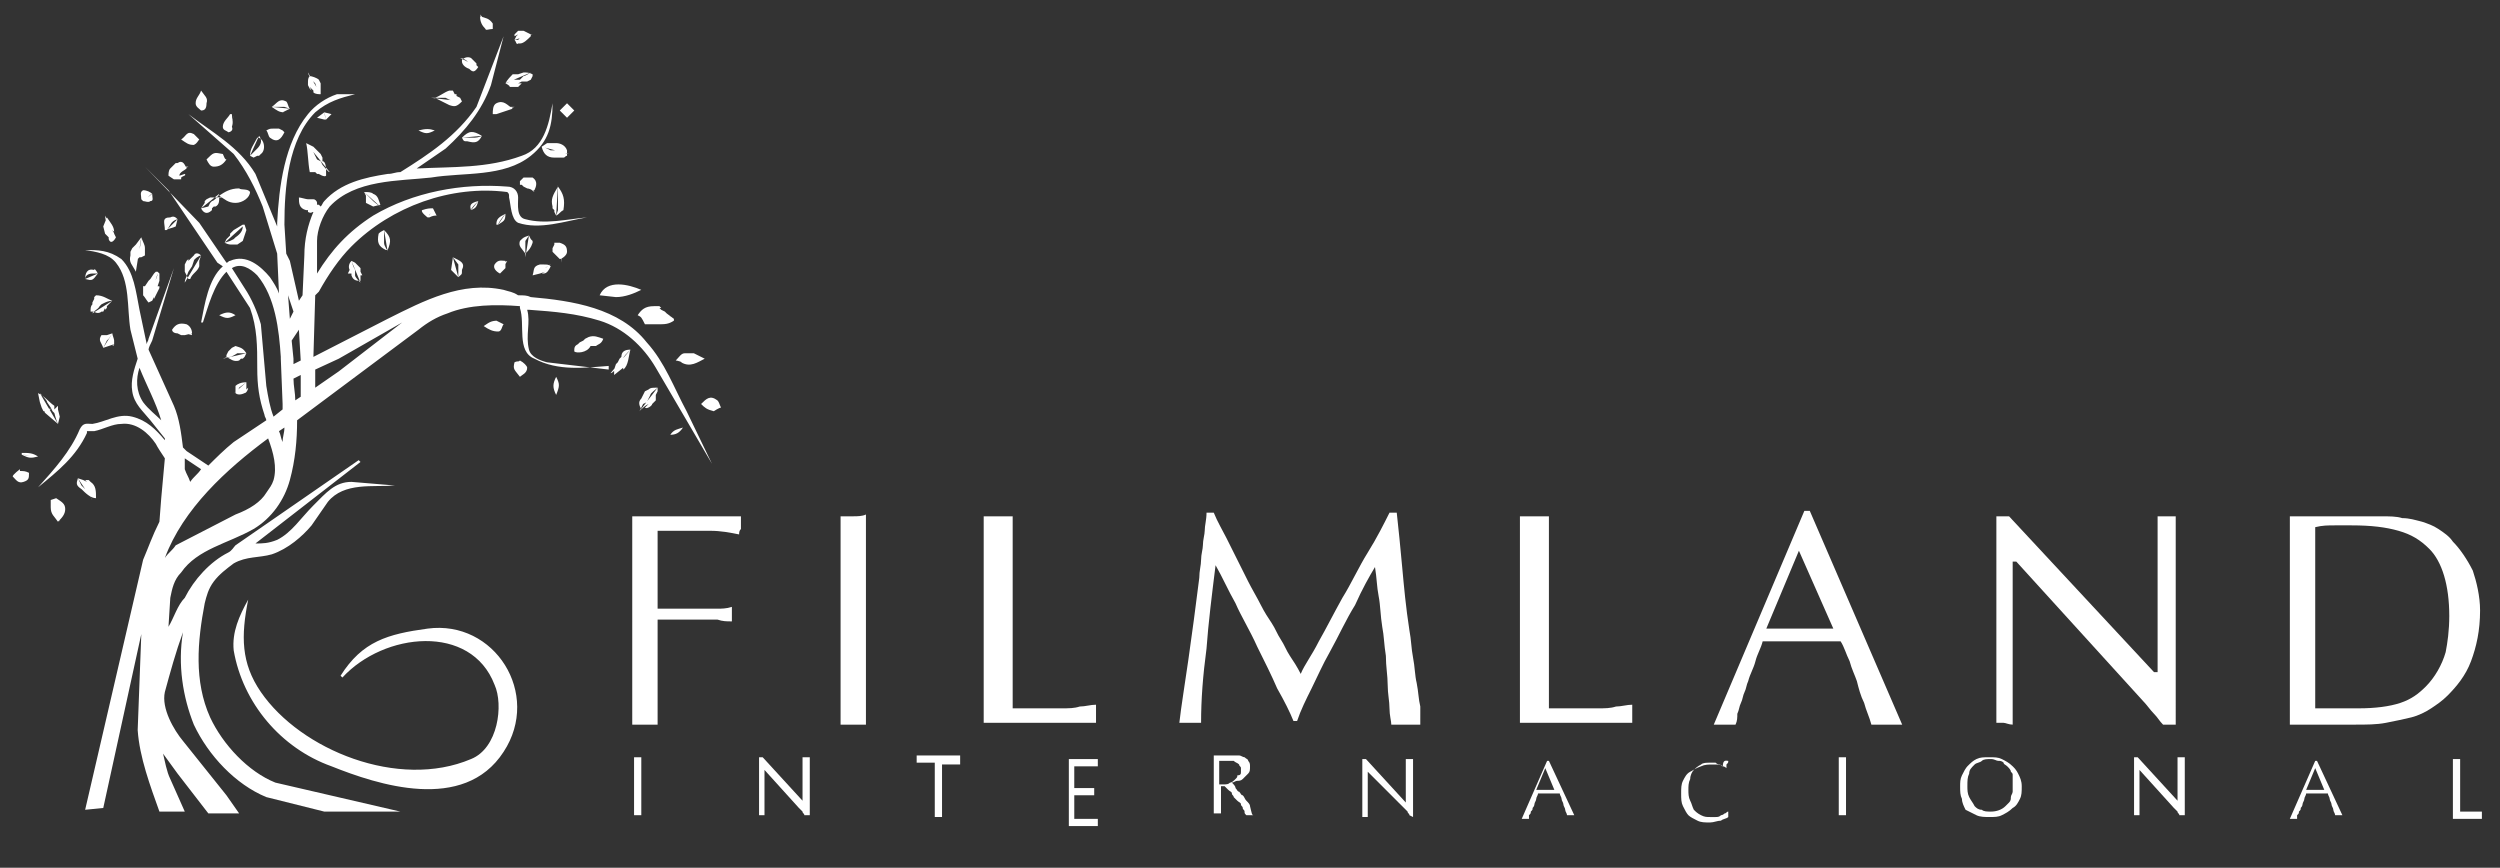 <?xml version="1.0" encoding="utf-8"?>
<!-- Generator: Adobe Illustrator 21.0.2, SVG Export Plug-In . SVG Version: 6.00 Build 0)  -->
<svg version="1.1" id="Camada_1" xmlns="http://www.w3.org/2000/svg" xmlns:xlink="http://www.w3.org/1999/xlink" x="0px" y="0px"
	 viewBox="0 0 138 47.9" style="enable-background:new 0 0 138 47.9;" xml:space="preserve">
<rect x="0" y="0" width="138" height="47.9" fill="#333333" stroke="none"/>
<style type="text/css">
	.st0{fill:#FFFFFF;}
</style>
<g>
	<path class="st0" d="M4.7,13.9L4.7,13.9L4.7,13.9L4.7,13.9z M4.3,26.4l0.2,0.4l0.1,0.1l0.2,0.2c0.1,0.1,0.2,0.4,0.3,0.5L4.3,26.4
		L4.3,26.4z M3.1,27.5l0.2,0.4v0.2v0.1v0.6L3.1,27.5L3.1,27.5z M2.1,25.2c-0.3,0-0.6-0.1-0.9-0.1L2.1,25.2L2.1,25.2z M3.2,23.4
		C3.1,23.2,3,22.8,3,22.8l-0.1-0.1l-0.1-0.2l-0.2-0.3c0-0.1-0.3-0.4-0.4-0.5L3.2,23.4L3.2,23.4z M1.6,26.1l-0.3,0.1
		c-0.1,0.1-0.4,0.1-0.6,0.1L1.6,26.1L1.6,26.1z M5.4,15.1H5.1c-0.2,0-0.4,0.1-0.4,0.3L5.4,15.1L5.4,15.1z M6.2,16.6
		c-0.2,0-0.4,0.1-0.4,0.1l-0.2,0.1l-0.1,0.1c-0.1,0.2-0.4,0.3-0.4,0.4L6.2,16.6L6.2,16.6z M6.2,18.4L6,18.7l-0.1,0.1l0,0l-0.2,0.4
		L6.2,18.4L6.2,18.4z M6.4,13.1H6.1v-0.2L6,12.8c0,0-0.2-0.7-0.2-0.9L6.4,13.1L6.4,13.1z M7.5,15v-0.5v-0.3L7.6,14
		c0.1-0.1,0.2-0.7,0.2-0.9L7.5,15L7.5,15z M8.2,16.7v-0.4l0.2-0.4l0.1-0.3c0.1-0.1,0.2-0.4,0.2-0.5L8.2,16.7L8.2,16.7z M9.5,18.2
		h0.3h0.4c0.2,0,0.4,0.2,0.4,0.3L9.5,18.2L9.5,18.2z M8.4,10.7c-0.1,0-0.4,0.4-0.5,0.4L8.4,10.7L8.4,10.7z M9.8,12.1
		c-0.4,0.1-0.4,0.4-0.6,0.6L9.8,12.1L9.8,12.1z M11.1,14.1c-0.1,0-0.4,0.2-0.4,0.3l-0.1,0.3L10.4,15c-0.1,0.3-0.2,0.4-0.2,0.6
		L11.1,14.1L11.1,14.1z M9.3,9.7l0.3-0.2l0.2-0.1L10,9.2h0.4L9.3,9.7L9.3,9.7z M11.1,11.5l0.4-0.1l0.1-0.2l0.1-0.1
		c0.1,0,0.4-0.3,0.4-0.4L11.1,11.5L11.1,11.5z M12.4,13.4l0.3-0.1l0.2-0.1l0.1-0.1c0.3-0.2,0.4-0.4,0.4-0.6L12.4,13.4L12.4,13.4z
		 M11.1,6.1V5.9V5.2V6.1L11.1,6.1z M11,7.7h-0.3H10H11L11,7.7z M12.5,8.8h-0.3h-0.4h-0.4H12.5L12.5,8.8z M13.8,10.6
		c-0.1,0-0.3,0.2-0.4,0.2l-0.3,0.1H13h-0.3h-0.2H12L13.8,10.6L13.8,10.6z M12.6,7.3V7.1c0-0.1,0.3-0.6,0.3-0.7L12.6,7.3L12.6,7.3z
		 M13.8,8.6l0.3-0.3l0.1-0.1c0.4-0.4,0.1-0.7,0.1-0.7L13.8,8.6L13.8,8.6z M16,6l-0.3-0.1H15L16,6L16,6z M17.7,5.2l-0.2-0.3l-0.1-0.3
		l-0.2-0.2c0,0-0.2-0.3-0.2-0.4L17.7,5.2L17.7,5.2z M17.9,6.2c0,0.1,0.1,0.4,0.1,0.4L17.9,6.2L17.9,6.2z M16.9,7.9
		c0.2,0.2,0.4,0.4,0.4,0.5l0.2,0.4l0.2,0.1l0.1,0.2c0.1,0.1,0.3,0.4,0.4,0.4L16.9,7.9L16.9,7.9z M16.5,10.7c0.1,0.1,0.4,0.4,0.4,0.4
		h0.2l0.1,0.2c0.1,0.1,0.4,0.1,0.3,0.4L16.5,10.7L16.5,10.7z M15.7,7.3l-0.4,0.1C15,7.5,15,7.2,14.7,7.2L15.7,7.3L15.7,7.3z M24,7.2
		h-0.9H24L24,7.2z M25.5,5.6h-0.4l-0.3-0.1l-0.2-0.1h-0.8L25.5,5.6L25.5,5.6z M26.4,3.7h-0.3L26,3.6c-0.3-0.4-0.6-0.4-0.6-0.4
		L26.4,3.7L26.4,3.7z M27.2,1.6l-0.3-0.3c-0.1-0.1-0.4-0.4-0.4-0.5L27.2,1.6L27.2,1.6z M28.4,2.2h0.2l0.1-0.1c0.1,0,0.5-0.2,0.7-0.2
		L28.4,2.2L28.4,2.2z M27.9,4.6c0.1,0,0.4-0.2,0.4-0.2h0.3h0.1l0.2-0.2C29,4.2,29.3,4,29.3,4L27.9,4.6L27.9,4.6z M27.2,6.3L27.5,6
		l0.1-0.1h0.8L27.2,6.3L27.2,6.3z M25.5,7.6h0.3h0.4c0.2,0,0.4-0.1,0.4-0.1L25.5,7.6L25.5,7.6z M20.1,10.6l0.3,0.3l0.1,0.1l0.1,0.1
		c0.1,0.1,0.4,0.3,0.5,0.4L20.1,10.6L20.1,10.6z M29.9,8.1c0.1,0,0.3,0.1,0.3,0.1l0.2,0.1h0.3H31c0.2,0,0.1,0.2,0.4,0.2L29.9,8.1
		L29.9,8.1z M30.9,6.1h0.6H30.9L30.9,6.1z M28.7,10l0.3,0.1l0.2,0.1c0.1,0,0.3,0.4,0.3,0.4L28.7,10L28.7,10z M30.7,11.9l0.1-0.3
		v-0.3v-0.4v-0.7L30.7,11.9L30.7,11.9z M26.4,11.1c-0.2,0.2-0.4,0.4-0.4,0.5L26.4,11.1L26.4,11.1z M27.9,11.8
		c-0.1,0.1-0.4,0.5-0.4,0.6L27.9,11.8L27.9,11.8z M29.2,13L29,13.3v0.3v0.6L29.2,13L29.2,13z M30.9,13.4l0.1,0.3v0.4v0.4L30.9,13.4
		L30.9,13.4z M23.9,11.5c-0.1,0.3-0.2,0.3-0.2,0.4L23.9,11.5L23.9,11.5z M21.2,12.7V13v0.4c0,0.2,0.2,0.4,0.2,0.5L21.2,12.7
		L21.2,12.7z M19.4,14.4l0.1,0.3l0.1,0.2v0.3c0,0.1,0.2,0.3,0.3,0.4L19.4,14.4L19.4,14.4z M13,17.4h-0.9H13L13,17.4z M13.6,19.5
		h-0.3h-0.2c0,0-0.3,0.2-0.4,0.2c-0.2,0-0.4,0.1-0.4,0.1L13.6,19.5L13.6,19.5z M13.6,21.1l-0.4,0.3c0,0.1-0.3,0.3-0.4,0.4L13.6,21.1
		L13.6,21.1z M25.3,15.3v-0.4v-0.3L25,14.2L25.3,15.3L25.3,15.3z M27.6,15.1v-0.3c0-0.2,0.2-0.3,0.4-0.4L27.6,15.1L27.6,15.1z
		 M29.4,15.2l0.4-0.4H30c0.2,0,0.3-0.2,0.4-0.2L29.4,15.2L29.4,15.2z M33.1,16.3c0.2-0.1,0.4-0.3,0.5-0.3h0.7h0.2h0.3h0.6L33.1,16.3
		L33.1,16.3z M35.2,17.4c0.2,0,0.4-0.2,0.5-0.2h0.4l0.2,0.1l0.3,0.1c0.2,0.1,0.4,0.1,0.5,0.1L35.2,17.4L35.2,17.4z M37.3,19.9
		c0.2,0,0.4-0.2,0.5-0.1l0.3,0.1h0.3H39H37.3L37.3,19.9z M38.7,22.3c0.4,0,0.8-0.1,1.1,0.2L38.7,22.3L38.7,22.3z M34.8,19.3
		c-0.2,0.2-0.4,0.4-0.4,0.5l-0.2,0.3l-0.1,0.1c-0.1,0.2-0.3,0.4-0.4,0.4L34.8,19.3L34.8,19.3z M36.3,21.4c-0.1,0.1-0.4,0.3-0.4,0.4
		l-0.2,0.4l-0.2,0.1l-0.2,0.4L36.3,21.4L36.3,21.4z M37.7,23.6C37.4,23.8,37.2,24,37,24L37.7,23.6L37.7,23.6z M27.8,17.9L27.5,18
		h-0.8L27.8,17.9L27.8,17.9z M28.7,19.9v0.3v0.3V21V19.9L28.7,19.9z M30.7,20.8v1V20.8L30.7,20.8z M31.7,19.4c0-0.2,0-0.3,0.2-0.4
		l0.1-0.1l0.2-0.1l0,0l0.1-0.1l0.2-0.1c0.3-0.1,0.5,0,0.8,0.1l0,0l0,0C33.2,19,33,19,32.9,19.1h-0.1h-0.1l0,0l0,0h-0.1l0,0l0,0
		C32.4,19.5,31.8,19.5,31.7,19.4L31.7,19.4z M13.7,33.1c-0.4,2-0.4,3.5,0.7,5.1c2.2,3.2,7.6,5.4,11.6,3.7c1.5-0.6,1.8-3,1.3-4.1
		c-1.3-3.4-6.1-2.9-8.4-0.4l-0.1-0.1c1.2-1.9,2.6-2.3,4.8-2.6c3.7-0.5,6.3,3.6,4.2,6.8c-2.2,3.4-7,1.8-9.5,0.8
		c-2.8-1-4.9-3.5-5.4-6.4C12.8,34.9,13.2,34,13.7,33.1L13.7,33.1z M4.7,44.7l3.2-13.8c0.3-0.7,0.5-1.3,0.9-2.1l0.1-1.3l0.2-2.2
		c-0.2-0.3-0.4-0.6-0.5-0.8c-0.4-0.6-1.1-1.2-1.9-1.1c-0.5,0-1,0.3-1.5,0.4H4.9H4.8l0,0l0,0v0.1c-0.6,1.3-1.6,2.1-2.7,3l0,0
		c0.9-1,1.8-2,2.3-3.2c0.2-0.4,0.4-0.3,0.7-0.3c0.7-0.1,1.4-0.6,2.2-0.4s1.3,0.7,1.8,1.3v-0.1l-0.8-1c-0.4-0.5-0.9-0.9-1-1.6
		c-0.1-0.6,0.1-1.2,0.3-1.8l-0.4-1.6c-0.2-1.2,0-2.7-0.8-3.7C6,14,5.3,13.9,4.7,13.8l0,0l0,0l0,0l0,0c0.7,0,1.3,0,2,0.5
		c0.7,0.7,0.8,1.8,1,2.8L8.1,19c0-0.1,0.1-0.2,0.1-0.3l1.4-3.9l0,0l-1.2,4c-0.1,0.2-0.2,0.4-0.2,0.5l1.4,3.1
		c0.3,0.7,0.4,1.5,0.5,2.3l0.2,0.2l1.2,0.8c0.4-0.4,0.9-0.9,1.4-1.3l1.8-1.2c0-0.1-0.1-0.2-0.1-0.3c-0.3-0.9-0.4-1.6-0.4-2.6
		c0-1.2,0-2.2-0.4-3.3l-1.3-2c-0.7,0.7-1,1.9-1.3,2.8h-0.1c0.2-1,0.4-2.4,1.2-3.1L12,14.5l-2.7-4L8,9.2l0,0l3,3.1l1.5,2.2
		c0.1,0,0.1-0.1,0.2-0.1c0.9-0.4,1.7,0.3,2.2,0.9c0.2,0.3,0.4,0.6,0.5,0.9L15.3,14l-0.8-2.6c-0.4-1-0.9-2-1.6-2.9l-2.5-2.2l0,0
		c1.3,1,2.8,1.8,3.7,3.3l1.2,2.9v-0.2c0.1-2,0.4-4.4,1.7-6c0.4-0.5,1-0.9,1.6-1.1h1l0,0c-0.8,0.2-1.5,0.4-2.2,1
		c-1.5,1.5-1.7,4.2-1.7,6.2l0.1,1.6l0.2,0.4l0.5,2.2l0.2-0.3l0.1-2.2c0-0.9,0.2-1.7,0.5-2.4c-0.1,0-0.1,0.1-0.3,0l0-0.1l0,0l0,0
		h-0.1c-0.4-0.1-0.4-0.4-0.4-0.7c0.1,0,0.4,0.1,0.5,0.1l0,0l0,0l0,0h0.1h0.1h0.1c0.1,0,0.2,0.1,0.2,0.2v0.1l0,0l0,0l0,0h0.1l0.1,0.1
		l0,0c0.1-0.1,0.1-0.2,0.2-0.3c0.9-1,2.2-1.3,3.5-1.5c0.3,0,0.4-0.1,0.7-0.1c1.6-1,3.1-2,4.2-3.6L27.8,2l0.4-1.2l0,0L27.8,2
		l-0.7,2.7c-0.5,1.4-1.4,2.5-2.5,3.5L23,9.3c2-0.1,3.9,0,5.8-0.7c1.2-0.4,1.5-1.7,1.7-2.9l0,0c0,1.2-0.2,2.1-1.2,2.9
		c-1.5,1.2-3.7,0.9-5.5,1.2c-1.8,0.2-4.2,0.1-5.6,1.6c-0.4,0.5-0.7,1.3-0.7,1.9v1.8c0.8-1.3,1.7-2.3,3.1-3.2
		c2.2-1.3,4.9-1.8,7.4-1.6c0.4,0,0.6,0.3,0.6,0.6c0,0.4-0.1,1.1,0.4,1.2c1.1,0.3,2.3,0,3.4-0.1l0,0c-1.2,0.2-2.6,0.7-3.8,0.3
		c-0.4-0.2-0.4-1-0.5-1.4c0-0.2,0-0.2-0.1-0.3c-3.1-0.4-6.4,0.8-8.6,3c-0.7,0.7-1.3,1.6-1.8,2.5l-0.2,0.2l-0.1,3.4l4.1-2.1
		c2-1,4.1-2.1,6.4-1.6c0.3,0.1,0.5,0.1,0.8,0.3c0.3,0,0.5,0,0.7,0.1c2.3,0.2,4.9,0.6,6.4,2.5c1,1.1,1.5,2.5,2.2,3.8l1.4,2.9l0,0
		l-3.1-5.3c-0.7-1.2-1.8-2.2-3.1-2.6s-2.5-0.5-3.9-0.6h-0.1c0.2,0.7-0.1,1.4,0.1,2.2c0.1,0.4,0.6,0.6,1,0.7l3.4,0.4v-0.2
		c-1.3,0.1-2.8,0.3-4.1-0.4c-1-0.4-0.5-1.9-0.8-2.8v-0.1c-1.3-0.1-2.8-0.1-4,0.4c-0.6,0.2-1.1,0.5-1.6,0.9l-6.7,5
		c0,1.1-0.1,2.2-0.4,3.3c-0.3,1.1-1,2.1-2,2.7c-1.4,0.8-3.1,1.1-4,2.4C9.6,32,9.5,32.5,9.4,33l-0.1,1.6c0.3-0.5,0.5-1.2,0.9-1.6
		c0.5-1,1.4-2,2.4-2.5c0.2-0.1,0.3-0.3,0.4-0.4l6.8-4.7l0.1,0.1L14.1,30c0.4,0,0.7,0,1.2-0.2c0.8-0.4,1.3-1.2,2-1.9s1.2-1.3,2.1-1.3
		l2.4,0.2l0,0c-1.2,0.1-2.8-0.2-3.7,0.9L17.2,29c-0.5,0.6-1.3,1.3-2.2,1.6c-0.7,0.2-1.4,0.1-2.1,0.5c-0.4,0.3-0.8,0.6-1.1,1
		c-0.3,0.4-0.4,0.8-0.5,1.2c-0.4,2.1-0.6,4.3,0.3,6.3c0.7,1.5,2.1,3,3.6,3.6l6.9,1.6h-4.2L14.7,44c-1.7-0.7-3.2-2.3-4-4
		c-0.6-1.5-0.9-3.3-0.6-5.1c-0.4,1.1-0.7,2.2-1,3.3c-0.2,0.9,0.5,2.1,1,2.7l2.4,3l0.7,1h-1.7l-1.7-2.2C9.5,42.3,9.3,42,9,41.6
		c0.1,0.4,0.2,1,0.4,1.4l0.8,1.8H8.8c-0.5-1.4-1.1-3-1.2-4.5L7.8,35l-2.1,9.6L4.7,44.7L4.7,44.7z M4.3,26.4l0.3,0.1l0.2,0.1
		l-0.1-0.1h0.1h0.1l0,0L5,26.6c0.3,0.2,0.3,0.5,0.3,0.9l0,0c-0.3,0-0.6-0.3-0.8-0.5C4.2,26.8,4.2,26.7,4.3,26.4L4.3,26.4z M3.1,27.5
		c0.3,0.2,0.5,0.3,0.5,0.6c0,0.3-0.2,0.5-0.4,0.7C3,28.5,2.8,28.4,2.8,28l0,0v-0.1v-0.1v0.1v-0.3L3.1,27.5L3.1,27.5z M2.1,25.2
		c-0.4,0.1-0.5,0.1-0.9-0.1V25C1.6,25,1.8,25,2.1,25.2L2.1,25.2z M3.2,23.4l-0.7-0.6c-0.3-0.3,0.9-0.3-0.1-0.1l0,0l-0.1-0.2
		l-0.1-0.3l0,0l-0.1-0.5l0,0c0.4,0.2,0.6,0.5,0.9,0.7l0,0v0.1v0.1l0.2-0.2v0.1v0.1L3.3,23L3.2,23.4L3.2,23.4z M1.6,26.1
		c0,0.3,0,0.4-0.3,0.5s-0.4-0.1-0.6-0.3l0,0c0-0.1,0.4-0.4,0.4-0.4V26C1.3,26,1.4,26,1.6,26.1L1.6,26.1z M5.4,15.1
		c-0.3,0.4-0.3,0.4-0.7,0.3l0,0c0-0.3,0.1-0.6,0.5-0.5C5.2,14.8,5.3,14.9,5.4,15.1L5.4,15.1z M6.2,16.6l-0.3,0.3V17l-0.1,0.1l0,0V17
		l-0.1,0.2l0,0H5.6c-0.1,0.1-0.3,0.1-0.4,0H5c0-0.2,0-0.3,0.1-0.4v-0.1l0,0l0,0l0.1-0.2v-0.1l0.1-0.1C5.7,16.3,5.9,16.5,6.2,16.6
		L6.2,16.6z M5.8,17L5.8,17L5.8,17L5.8,17L5.8,17L5.8,17z M6.2,18.4c0,0.1,0.1,0.3,0.1,0.4l0,0v0.1V19l0,0c0,0,0,0.1-0.1,0.1L6.3,19
		l-0.6,0.2c-0.1-0.3-0.3-0.4-0.1-0.7h0.1l0,0h0.1h0.1l0,0L6.2,18.4L6.2,18.4L6.2,18.4z M6.4,13.1c-0.1,0.2-0.3,0.4-0.4,0.1v-0.1l0,0
		l-0.2-0.2l-0.1-0.4L5.9,12l0,0c0.2,0.3,0.4,0.5,0.4,0.8l-0.1-0.1c0,0.1,0.1,0.1,0.1,0.2L6.4,13.1L6.4,13.1L6.4,13.1L6.4,13.1
		L6.4,13.1z M7.5,15c-0.2-0.4-0.4-0.5-0.3-0.9V14v-0.1l0.1-0.2v0.1v-0.1l0.1-0.1l0.1-0.1l0.3-0.4l0,0C7.9,13.4,8,13.5,8,13.7v0.2
		v0.2l-0.2,0.1l0,0l0,0l0,0H7.7l-0.1,0.1v-0.1l-0.1,0.3L7.5,15L7.5,15z M8.2,16.7c-0.1-0.1-0.2-0.3-0.3-0.4v-0.1V16v-0.2l0.1,0
		l0.2-0.3l0,0l0.1-0.1l0.2-0.3L8.6,15h0.1l0.1,0.1v0.2v0.2l-0.1,0.3h0.1v0.1l0,0l-0.1,0.2l-0.2,0.4v-0.1l-0.1,0.2L8.2,16.7L8.2,16.7
		z M8,15.8L8,15.8L8,15.8L8,15.8L8,15.8z M9.5,18.2c0.2-0.3,0.4-0.4,0.8-0.3c0.2,0.1,0.3,0.3,0.3,0.5l0,0l-0.4,0.1h-0.1l0,0l0,0
		l-0.1,0l-0.2-0.1l0,0C9.6,18.4,9.5,18.3,9.5,18.2L9.5,18.2z M8.4,10.7c0,0.2,0.1,0.4-0.1,0.4c-0.1,0.1-0.3,0-0.4,0L7.8,11
		c0-0.2-0.1-0.4,0.1-0.5C8.1,10.5,8.3,10.6,8.4,10.7L8.4,10.7z M9.8,12.1l-0.1,0.4c-0.2,0.1-0.4,0.1-0.5,0.2H9.1
		c0-0.4-0.2-0.7,0.3-0.7C9.6,11.9,9.7,12,9.8,12.1L9.8,12.1z M11.1,14.1L11,14.4v0.1l0,0l0,0v-0.1v0.1v0.1v0.1
		c-0.1,0.3-0.4,0.4-0.5,0.7h-0.1L10.2,15v-0.4l0.1-0.2l0.1-0.1v0.1l0.1-0.1l0.1-0.1l0.1-0.1C10.8,13.9,11,14,11.1,14.1L11.1,14.1z
		 M9.3,9.7c0-0.1,0-0.3,0.1-0.4l0,0l0.1-0.1l0.1-0.1L9.5,9.2l0.1-0.1L9.7,9h0.1c0.3-0.2,0.4,0.1,0.5,0.3c-0.1,0.1-0.4,0.2-0.4,0.4
		l0.3-0.1c0.1,0.1-0.1,0.1-0.2,0.2l0,0.1H9.9H9.8l0,0H9.6L9.3,9.7L9.3,9.7z M11.1,11.5l0.2-0.3l0,0l0,0v-0.1l0.1-0.1l0,0l0.2-0.1
		c0,0,0.4,0,0.5,0l0,0c0,0.2,0,0.4-0.2,0.5h-0.1h-0.1h0.1l0,0l-0.1,0.1v0.1C11.4,11.9,11.2,11.7,11.1,11.5L11.1,11.5z M11.5,10.9
		L11.5,10.9L11.5,10.9L11.5,10.9L11.5,10.9L11.5,10.9L11.5,10.9z M11.8,11.5L11.8,11.5L11.8,11.5L11.8,11.5L11.8,11.5z M11.8,11.5
		L11.8,11.5L11.8,11.5L11.8,11.5L11.8,11.5z M12.4,13.4l0.1-0.2l0.1-0.1l0,0l0.1-0.1l0.1-0.1L12.7,13v-0.1l0.1-0.1l0.1-0.1l0.5-0.3
		h0.1l0.1,0.3L13.5,13l-0.1,0.3l-0.3,0.2l0,0H13h-0.1h-0.1C12.7,13.5,12.6,13.5,12.4,13.4L12.4,13.4z M11.1,6.1
		C11,6,10.8,5.9,10.8,5.7c0-0.3,0.2-0.4,0.3-0.7c0.2,0.3,0.4,0.4,0.3,0.7C11.4,6,11.3,6.1,11.1,6.1L11.1,6.1z M11,7.7
		c-0.1,0.1-0.1,0.2-0.3,0.3l0,0c-0.3,0-0.4-0.1-0.7-0.3c0.3-0.2,0.3-0.5,0.7-0.3C10.8,7.5,10.9,7.6,11,7.7L11,7.7z M12.5,8.8
		c-0.2,0.3-0.4,0.4-0.7,0.4c-0.2,0-0.3-0.2-0.4-0.4c0.4-0.4,0.4-0.4,0.9-0.3C12.4,8.7,12.4,8.8,12.5,8.8L12.5,8.8z M13.8,10.6
		c0,0.3-0.4,0.6-0.8,0.6s-0.6-0.2-0.9-0.4l0,0c0.3-0.2,0.6-0.4,1.1-0.4C13.3,10.5,13.7,10.4,13.8,10.6L13.8,10.6z M12.6,7.3
		c-0.1-0.1-0.3-0.1-0.3-0.3c0-0.3,0.3-0.5,0.4-0.7h0.1c0,0.3,0.1,0.4,0,0.7C12.9,7.2,12.7,7.3,12.6,7.3L12.6,7.3z M13.8,8.6
		c0-0.4,0.2-0.6,0.4-1l0,0c0.4,0,0.5,0.7,0.2,0.9l-0.1,0.1l0,0h-0.1l0,0L14,8.7L13.8,8.6L13.8,8.6z M16,6l-0.4,0.2h0.1
		c-0.3,0-0.4-0.1-0.7-0.3c0.3-0.2,0.4-0.5,0.8-0.3C15.9,5.7,15.9,5.9,16,6L16,6z M17.7,5.2c-0.1,0-0.3,0-0.4-0.1V5l-0.1-0.1
		l-0.1-0.1L17.2,5l-0.1-0.1L17,4.7V4.6c0-0.2,0-0.3,0.1-0.4l0,0c0.1,0,0.4,0.1,0.5,0.2l0.1,0.2v0.1v0.2V4.7v0.2V5.2L17.7,5.2z
		 M17.9,6.2l0.4,0.1L18,6.6h-0.1l-0.4-0.1L17.9,6.2L17.9,6.2z M16.9,7.9l0.4,0.2l0.4,0.4l0.1,0.2v0.2l0,0C18,8.9,18,9.3,18,9.6v0.1
		c-0.1,0.1-0.4-0.1-0.4-0.1h-0.1l-0.1-0.1h-0.1h-0.1h-0.1C17,9,17,8.3,16.9,7.9L16.9,7.9z M15.7,7.3c-0.2,0.4-0.4,0.6-0.8,0.3
		c-0.1-0.1-0.1-0.3-0.2-0.4l0,0c0.2-0.1,0.2-0.1,0.4-0.1h0.1h0.1l0,0l0,0h0.1l0.2,0.1L15.7,7.3L15.7,7.3z M24,7.2
		c-0.4,0.2-0.5,0.2-0.9,0C23.5,7.1,23.7,7.1,24,7.2L24,7.2z M25.5,5.6c-0.3,0.3-0.4,0.3-0.7,0.2L24,5.4c0.3-0.1,0.5-0.3,0.8-0.4H25
		l0.1,0.2h0.1l0,0v0.1h0.1h-0.1l0.2,0.1L25.5,5.6L25.5,5.6z M24.8,5.8c-0.1,0-0.1,0-0.2,0H24.8L24.8,5.8L24.8,5.8z M26.4,3.7
		C26.2,4,26.1,4,25.9,3.8c-0.3-0.1-0.4-0.3-0.4-0.4V3.3c0.1-0.1,0.3-0.2,0.5-0.1l0.3,0.3v0.1L26.4,3.7l-0.2-0.2l0.1,0.1L26.4,3.7
		L26.4,3.7z M27.2,1.6c-0.2,0-0.4,0.1-0.4,0c-0.2-0.2-0.3-0.4-0.3-0.7l0,0C26.8,1,27,1,27.2,1.3C27.2,1.4,27.2,1.6,27.2,1.6
		L27.2,1.6z M28.4,2.2L28.5,2l0.1-0.1L28.4,2V1.9l0.2-0.2h0.3l0.4,0.2V2c-0.2,0.2-0.4,0.4-0.6,0.4h-0.1C28.5,2.5,28.5,2.3,28.4,2.2
		L28.4,2.2z M28.7,2.4L28.7,2.4C28.8,2.3,28.7,2.4,28.7,2.4L28.7,2.4z M27.9,4.6c0.1-0.2,0.3-0.4,0.4-0.5h0.2h0.1L28.9,4l0,0
		c0.2,0,0.3,0,0.5,0.1v0.1l-0.1,0.2l-0.2,0.1h-0.3l-0.2,0.1h0.2l-0.1,0.1l-0.1,0.1h-0.1l0,0h-0.1h-0.1h-0.1h0.2h-0.1h-0.1h-0.1
		C28.2,4.8,28.1,4.7,27.9,4.6L27.9,4.6z M27.2,6.3c0-0.2,0-0.5,0.2-0.6C27.8,5.5,28,5.8,28.3,6c-0.3,0.1-0.6,0.2-0.9,0.3h0.1h-0.1
		H27.2L27.2,6.3z M27.7,6.2L27.7,6.2C27.8,6.2,27.7,6.2,27.7,6.2L27.7,6.2z M25.5,7.6c0.4-0.4,0.6-0.4,1.1-0.1l0,0
		c-0.2,0.4-0.4,0.4-0.8,0.3C25.6,7.8,25.6,7.8,25.5,7.6L25.5,7.6z M20.1,10.6c0.2,0,0.4,0,0.5,0.1c0.3,0.1,0.3,0.4,0.4,0.6l0,0
		l-0.4,0.1l-0.4-0.2v-0.1V11l0,0v-0.1v-0.1l0,0L20.1,10.6L20.1,10.6L20.1,10.6z M29.9,8.1l0.3-0.2h0.3h0.1h0.1h-0.2h0.1h0.1l0,0
		c0.2,0,0.5,0.1,0.6,0.4c0,0.1,0,0,0,0.2v0.1c-0.1,0-0.1,0.1-0.2,0.1H31h-0.1l0,0l0,0l0,0l0,0l0,0l0,0h-0.1h-0.2l0,0
		C30.2,8.7,30,8.5,29.9,8.1L29.9,8.1z M30.9,6.1l0.4-0.4l0.4,0.4l-0.4,0.4L30.9,6.1L30.9,6.1z M28.7,10l0.2-0.2h0.2l0,0h0.1h-0.1
		h0.1h0.1h0.1c0.3,0.2,0.2,0.5,0.1,0.7h-0.1c0,0-0.2-0.1-0.3-0.1l-0.2-0.1l-0.1-0.1l0,0l-0.1,0V10L28.7,10z M29.1,10.5
		C29,10.5,28.9,10.5,29.1,10.5L29.1,10.5L29.1,10.5L29.1,10.5L29.1,10.5L29.1,10.5z M30.7,11.9l-0.1-0.2v-0.2v0.1l-0.1-0.1v-0.1l0,0
		c-0.1-0.4,0-0.6,0.3-1.1c0.3,0.4,0.4,0.7,0.3,1.3C30.9,11.7,30.9,11.8,30.7,11.9L30.7,11.9z M26.4,11.1c-0.1,0.4-0.2,0.4-0.4,0.5
		l0,0C25.9,11.3,26,11.2,26.4,11.1L26.4,11.1z M27.9,11.8c0,0.4-0.1,0.4-0.4,0.6h-0.1C27.4,12.1,27.5,12,27.9,11.8L27.9,11.8z
		 M29.2,13l0.1,0.2v0.2v-0.2l0.1,0.1v0.1l0,0c-0.1,0.3-0.2,0.4-0.4,0.6c-0.2-0.3-0.4-0.4-0.3-0.7C28.9,13.1,28.9,13.1,29.2,13
		L29.2,13z M30.9,13.4c0.3,0.1,0.4,0.2,0.4,0.5c0,0.2-0.3,0.4-0.4,0.4c-0.2-0.2-0.3-0.3-0.4-0.4l0,0v-0.2l0.1-0.2v0.1v-0.2
		L30.9,13.4L30.9,13.4z M23.9,11.5l0.2,0.4c-0.1,0-0.2,0-0.4,0.1h-0.1c0,0-0.4-0.3-0.3-0.4C23.6,11.5,23.7,11.5,23.9,11.5L23.9,11.5
		z M21.2,12.7c0.4,0.4,0.4,0.6,0.2,1.1h-0.1c-0.4-0.2-0.5-0.4-0.4-0.9C21,12.8,21,12.8,21.2,12.7L21.2,12.7z M19.4,14.4l0.2,0.1
		l0.1,0.1l0,0l0.1,0.1l0.1,0.1V15l0.1,0.2h-0.1v-0.1l0,0l0,0v0.4l0,0c-0.2,0-0.4,0-0.5-0.3v-0.1h-0.2l0.1-0.2v0.2V15v-0.1l0,0
		C19.2,14.7,19.3,14.5,19.4,14.4L19.4,14.4z M13,17.4c-0.4,0.2-0.5,0.2-0.9,0C12.5,17.2,12.7,17.2,13,17.4L13,17.4z M13.6,19.5
		l-0.1,0.2l-0.1,0.1l0,0h-0.1h0.1l0,0h-0.1l-0.1,0.1c-0.3,0.1-0.5-0.1-0.7-0.2v-0.1l0.1-0.2l0.1-0.1l0.1-0.1l0.2-0.1h-0.1H13l0,0
		l0,0C13.3,19.2,13.4,19.2,13.6,19.5L13.6,19.5z M13.6,21.1v0.4l0.1-0.1c0,0.1-0.1,0.3-0.2,0.3c-0.2,0.1-0.4,0.1-0.5,0l0,0
		c0,0,0-0.2,0-0.4C13.1,21.2,13.3,21.1,13.6,21.1L13.6,21.1z M12.9,21.3C12.9,21.2,12.9,21.1,12.9,21.3L12.9,21.3L12.9,21.3z
		 M25.3,15.3c-0.2-0.2-0.3-0.3-0.4-0.4l0.1-0.7c0.4,0.2,0.7,0.3,0.5,0.7C25.5,15.2,25.5,15.1,25.3,15.3L25.3,15.3z M25,14.9
		c0,0,0-0.1,0-0.2V14.9L25,14.9L25,14.9z M27.6,15.1c-0.2-0.1-0.4-0.3-0.3-0.5c0.2-0.3,0.4-0.2,0.6-0.2l0,0v0.4L27.6,15.1L27.6,15.1
		z M29.4,15.2c0.1-0.3,0-0.5,0.4-0.6h0.1H30l0,0l0,0l0,0l0,0c0.2,0,0.3,0,0.4,0.1l0,0c-0.1,0.2-0.2,0.4-0.4,0.4l0,0l0,0h-0.1
		l0.2-0.1l-0.3,0.1L29.4,15.2L29.4,15.2z M33.1,16.3c0.4-0.9,1.6-0.6,2.3-0.3l0,0c-0.4,0.2-0.9,0.4-1.4,0.4L33.1,16.3L33.1,16.3z
		 M35.2,17.4c0.2-0.3,0.4-0.5,0.9-0.5h0.2h0.1l0.1,0.1h-0.1l0.1,0.1l0.2,0.1l0.1,0.1l0.4,0.3v0.1c-0.3,0.2-0.5,0.2-0.9,0.2h-0.1H36
		h-0.1l0,0h-0.2h-0.1C35.4,17.5,35.4,17.5,35.2,17.4L35.2,17.4z M37.3,19.9c0.2-0.2,0.3-0.4,0.5-0.4H38h0.1h0.1h-0.1h0.1h0.1l0,0
		l0.6,0.3l0,0c-0.4,0.2-0.8,0.5-1.3,0.2C37.7,20,37.4,19.9,37.3,19.9L37.3,19.9z M38.7,22.3c0.3-0.3,0.5-0.5,0.9-0.2
		c0.1,0.1,0.1,0.2,0.2,0.4l0,0c-0.1,0-0.4,0.2-0.4,0.2C39,22.6,38.9,22.5,38.7,22.3L38.7,22.3z M34.8,19.3c-0.1,0.3-0.1,0.9-0.4,1.1
		v-0.1l-0.5,0.4l0,0v-0.3l0.1-0.3l0.1-0.1v-0.1V20l0.1-0.2l0.1-0.1l0,0C34.3,19.4,34.5,19.3,34.8,19.3L34.8,19.3z M36.3,21.4v0.2
		l-0.1,0.2v0.1l0,0v0.2L36,22.3c0,0.1-0.3,0.3-0.4,0.2l0.2-0.2c-0.2,0.1-0.3,0.2-0.4,0.3l0,0c-0.1-0.2-0.2-0.4,0-0.6l0,0l0.1-0.2
		l0.1-0.2l0.2-0.1C35.9,21.4,36,21.4,36.3,21.4L36.3,21.4z M37.7,23.6C37.5,23.9,37.3,24,37,24l0,0C37.2,23.7,37.4,23.7,37.7,23.6
		L37.7,23.6z M27.8,17.9c-0.1,0.1-0.1,0.4-0.3,0.4c-0.3,0-0.5-0.1-0.8-0.3c0.3-0.2,0.4-0.3,0.8-0.3h-0.1L27.8,17.9L27.8,17.9z
		 M28.7,19.9c0.2,0.1,0.4,0.3,0.4,0.4c0,0.3-0.3,0.4-0.4,0.5c-0.3-0.4-0.4-0.4-0.3-0.8C28.6,19.9,28.6,20,28.7,19.9L28.7,19.9z
		 M30.7,20.8c0.2,0.4,0.2,0.5,0,1C30.5,21.4,30.5,21.2,30.7,20.8L30.7,20.8z M17.4,20.4v1l1.3-0.9l3.5-2.7l-3.5,2L17.4,20.4
		L17.4,20.4z M16.2,20.1l0.4-0.2l-0.1-1.7l-0.4,0.6l0.1,1V20.1L16.2,20.1z M16.6,20.7l-0.4,0.2c0,0.4,0.1,0.8,0.1,1.2l0.3-0.2V21
		V20.7L16.6,20.7z M16,17.6l0.2-0.4l-0.3-0.9L16,17.6L16,17.6z M15.6,22.3l-0.1-2.5v-0.1c-0.1-1.5-0.3-3.3-1.3-4.5
		c-0.4-0.4-0.9-0.7-1.4-0.4l0.7,1.1c0.4,0.6,0.7,1.3,0.9,2l0.3,3.4c0.1,0.6,0.2,1.2,0.4,1.7l0.5-0.4C15.6,22.4,15.6,22.3,15.6,22.3
		L15.6,22.3L15.6,22.3z M14.7,27.2C14.7,27.1,14.7,27.1,14.7,27.2C14.8,27.1,14.8,27.1,14.7,27.2c0.2-0.3,0.3-0.4,0.4-0.7
		c0.2-0.7,0-1.5-0.3-2.3c-2.3,1.7-4.7,3.9-5.7,6.6c0.2-0.3,0.4-0.4,0.6-0.7l3.3-1.7C13.8,28.1,14.4,27.7,14.7,27.2L14.7,27.2
		L14.7,27.2z M15.4,23.8c0.1,0.2,0.1,0.4,0.2,0.6c0-0.3,0.1-0.5,0.1-0.8L15.4,23.8L15.4,23.8z M8.9,23.2c-0.3-1-0.8-1.9-1.2-2.9l0,0
		c-0.2,0.6-0.2,1.3,0.2,1.9C8.2,22.6,8.6,22.9,8.9,23.2L8.9,23.2z M10.2,25.3c0,0.2,0,0.4,0,0.6l0,0c0.1,0.3,0.2,0.4,0.3,0.7
		c0.2-0.3,0.4-0.4,0.6-0.7L10.2,25.3L10.2,25.3z M4.8,23.8L4.8,23.8L4.8,23.8L4.8,23.8L4.8,23.8L4.8,23.8z"/>
</g>
<g>
	<path class="st0" d="M40.8,29.5c-0.5-0.1-1-0.2-1.6-0.2s-1.2,0-1.8,0h-1.1v4.3H39c0.1,0,0.3,0,0.6,0c0.2,0,0.5,0,0.8-0.1
		c0,0.1,0,0.2,0,0.2c0,0.1,0,0.1,0,0.2c0,0.1,0,0.1,0,0.2c0,0.1,0,0.2,0,0.2c-0.3,0-0.5,0-0.8-0.1c-0.3,0-0.5,0-0.7,0h-2.6V40
		c-0.2,0-0.3,0-0.4,0s-0.2,0-0.3,0s-0.2,0-0.3,0s-0.2,0-0.4,0V28.5h6c0,0.1,0,0.2,0,0.3s0,0.2,0,0.2c0,0.1,0,0.1,0,0.2
		C40.8,29.3,40.8,29.4,40.8,29.5L40.8,29.5z"/>
	<path class="st0" d="M48,40c-0.1,0-0.3,0-0.4,0s-0.2,0-0.4,0c-0.1,0-0.3,0-0.4,0c-0.1,0-0.2,0-0.4,0V28.5c0.2,0,0.3,0,0.4,0
		s0.2,0,0.3,0c0.2,0,0.5,0,0.7-0.1V40H48z"/>
	<path class="st0" d="M54.3,39.9V28.5c0.1,0,0.2,0,0.4,0c0.1,0,0.2,0,0.4,0c0.1,0,0.3,0,0.4,0c0.1,0,0.2,0,0.4,0v10.6
		c0.6,0,1.1,0,1.5,0c0.5,0,0.9,0,1.2,0c0.4,0,0.7,0,1-0.1c0.3,0,0.6-0.1,0.9-0.1c0,0.1,0,0.2,0,0.3s0,0.2,0,0.2c0,0.1,0,0.1,0,0.2
		s0,0.2,0,0.3H54.3L54.3,39.9z"/>
	<path class="st0" d="M78.4,40c-0.2,0-0.3,0-0.4,0s-0.2,0-0.4,0c-0.1,0-0.3,0-0.4,0s-0.2,0-0.4,0c0-0.2-0.1-0.5-0.1-0.9
		s-0.1-0.8-0.1-1.3s-0.1-1-0.1-1.6c-0.1-0.6-0.1-1.1-0.2-1.6c-0.1-0.6-0.1-1.2-0.2-1.7s-0.1-1-0.2-1.6c-0.3,0.5-0.7,1.2-1.1,2.1
		c-0.5,0.8-0.9,1.7-1.4,2.6c-0.4,0.7-0.7,1.4-1,2s-0.6,1.2-0.8,1.8h-0.2c-0.2-0.5-0.5-1.1-0.9-1.8c-0.3-0.7-0.7-1.5-1.1-2.3
		c-0.4-0.9-0.9-1.7-1.2-2.4c-0.4-0.7-0.7-1.4-1.1-2.1c-0.2,1.6-0.4,3.2-0.5,4.6c-0.2,1.5-0.3,2.8-0.3,4.1c-0.1,0-0.2,0-0.3,0
		s-0.2,0-0.3,0s-0.2,0-0.3,0c-0.1,0-0.2,0-0.3,0c0.1-0.9,0.3-2.1,0.5-3.5s0.4-2.9,0.6-4.5c0-0.4,0.1-0.7,0.1-1s0.1-0.6,0.1-0.8
		c0-0.3,0.1-0.6,0.1-0.8c0-0.3,0.1-0.6,0.1-1H67c0.2,0.5,0.5,1,0.7,1.4s0.4,0.8,0.6,1.2c0.2,0.4,0.4,0.8,0.6,1.2
		c0.2,0.4,0.5,0.9,0.7,1.3c0.2,0.4,0.4,0.7,0.6,1s0.3,0.6,0.5,0.9c0.2,0.3,0.3,0.6,0.5,0.9c0.2,0.3,0.4,0.6,0.6,1
		c0.2-0.5,0.6-1,1-1.8c0.4-0.7,0.8-1.5,1.3-2.4c0.5-0.8,0.9-1.7,1.4-2.5s0.9-1.6,1.2-2.2h0.4c0.1,0.9,0.2,1.9,0.3,3
		c0.1,1.1,0.2,2.2,0.4,3.5c0.1,0.5,0.1,1,0.2,1.5s0.1,1,0.2,1.4c0.1,0.5,0.1,0.9,0.2,1.3C78.4,39.3,78.4,39.7,78.4,40L78.4,40z"/>
	<path class="st0" d="M83.9,39.9V28.5c0.1,0,0.2,0,0.4,0c0.1,0,0.2,0,0.4,0c0.1,0,0.3,0,0.4,0s0.2,0,0.4,0v10.6c0.6,0,1.1,0,1.5,0
		c0.5,0,0.9,0,1.2,0c0.4,0,0.7,0,1-0.1c0.3,0,0.6-0.1,0.9-0.1c0,0.1,0,0.2,0,0.3s0,0.2,0,0.2c0,0.1,0,0.1,0,0.2s0,0.2,0,0.3H83.9
		L83.9,39.9z"/>
	<path class="st0" d="M99.3,30.4l-1.8,4.3h3.7L99.3,30.4L99.3,30.4z M105,40c-0.2,0-0.3,0-0.4,0s-0.3,0-0.4,0s-0.3,0-0.4,0
		s-0.3,0-0.5,0c-0.1-0.4-0.3-0.8-0.4-1.2c-0.2-0.4-0.3-0.8-0.4-1.2c-0.1-0.3-0.3-0.7-0.4-1.1c-0.2-0.4-0.3-0.8-0.5-1.1h-4.3
		c-0.1,0.4-0.3,0.7-0.4,1.1c-0.1,0.4-0.3,0.7-0.4,1.1c-0.1,0.2-0.1,0.4-0.2,0.6c-0.1,0.2-0.1,0.4-0.2,0.6C96,39,96,39.2,95.9,39.4
		c0,0.2,0,0.4-0.1,0.6c-0.1,0-0.2,0-0.3,0s-0.2,0-0.3,0s-0.2,0-0.3,0s-0.2,0-0.3,0l5-11.8h0.3L105,40L105,40z"/>
	<path class="st0" d="M119.4,40c-0.2-0.2-0.3-0.4-0.5-0.6c-0.2-0.2-0.4-0.5-0.6-0.7l-7-7.7h-0.2v9c-0.2,0-0.4-0.1-0.5-0.1
		s-0.2,0-0.2,0c-0.1,0-0.1,0-0.2,0V28.5h0.7l8,8.6h0.2v-8.6c0.1,0,0.2,0,0.3,0c0.1,0,0.1,0,0.2,0s0.1,0,0.2,0s0.2,0,0.3,0V40H119.4
		L119.4,40z"/>
	<path class="st0" d="M135.2,34c0-1.7-0.4-3-1.1-3.7c-0.5-0.5-1-0.8-1.7-1s-1.5-0.3-2.6-0.3c-0.3,0-0.6,0-0.9,0
		c-0.4,0-0.7,0-1.1,0.1v10c0.2,0,0.4,0,0.6,0c0.2,0,0.4,0,0.5,0c0.2,0,0.4,0,0.6,0s0.4,0,0.7,0c0.9,0,1.7-0.1,2.3-0.3s1-0.5,1.4-0.9
		c0.5-0.5,0.9-1.2,1.1-1.9C135.1,35.5,135.2,34.8,135.2,34L135.2,34z M136.9,33.7c0,1.1-0.2,2-0.5,2.8s-0.8,1.4-1.3,1.9
		c-0.3,0.3-0.6,0.5-0.9,0.7s-0.7,0.4-1.1,0.5c-0.4,0.1-0.9,0.2-1.4,0.3S130.6,40,130,40h-3.6V28.5h4.1c0.2,0,0.3,0,0.4,0
		c0.1,0,0.3,0,0.5,0c0.5,0,0.9,0,1.2,0.1c0.4,0,0.7,0.1,1.1,0.2c0.3,0.1,0.6,0.2,0.9,0.4s0.6,0.4,0.8,0.7c0.4,0.4,0.8,1,1.1,1.6
		C136.7,32.1,136.9,32.9,136.9,33.7L136.9,33.7z"/>
	<path class="st0" d="M35.4,45L35.4,45h-0.2h-0.1H35v-3.2h0.1h0.1c0.1,0,0.1,0,0.2,0V45L35.4,45z"/>
	<path class="st0" d="M44.4,45c0-0.1-0.1-0.1-0.1-0.2c-0.1-0.1-0.1-0.1-0.2-0.2l-1.9-2.1l0,0V45c-0.1,0-0.1,0-0.1,0s0,0-0.1,0
		c0,0,0,0-0.1,0v-3.2h0.2l2.2,2.4l0,0v-2.4h0.1c0,0,0,0,0.1,0c0,0,0,0,0.1,0c0,0,0,0,0.1,0V45H44.4L44.4,45z"/>
	<path class="st0" d="M53,42.2c-0.1,0-0.2,0-0.4,0c-0.1,0-0.3,0-0.6,0v2.9h-0.1h-0.1h-0.1h-0.1v-3c-0.2,0-0.4,0-0.6,0s-0.3,0-0.4,0
		V42c0,0,0,0,0-0.1c0,0,0,0,0-0.1c0,0,0,0,0-0.1H53c0,0,0,0,0,0.1c0,0,0,0,0,0.1S53,42.1,53,42.2C53,42.1,53,42.1,53,42.2L53,42.2z"
		/>
	<path class="st0" d="M59,45v-3.1h1.6V42c0,0,0,0,0,0.1c0,0,0,0,0,0.1v0.1c-0.1,0-0.1,0-0.2,0c-0.1,0-0.1,0-0.2,0
		c-0.1,0-0.1,0-0.2,0c-0.1,0-0.2,0-0.4,0h-0.3v1.2H60c0.1,0,0.1,0,0.2,0c0.1,0,0.1,0,0.2,0c0,0,0,0,0,0.1c0,0,0,0,0,0.1
		c0,0,0,0,0,0.1c0,0,0,0,0,0.1c-0.1,0-0.1,0-0.2,0c-0.1,0-0.1,0-0.2,0h-0.7v1.3c0.3,0,0.6,0,0.8,0s0.4,0,0.5,0c0,0,0,0,0,0.1
		c0,0,0,0,0,0.1c0,0,0,0,0,0.1v0.1H59C59,45.6,59,45,59,45z"/>
	<path class="st0" d="M68.5,42.6c0-0.1,0-0.2,0-0.2c0-0.1-0.1-0.1-0.1-0.2c-0.1-0.1-0.2-0.1-0.3-0.2c-0.1,0-0.2,0-0.4,0
		c-0.1,0-0.2,0-0.4,0v1.3c0.1,0,0.1,0,0.1,0h0.1c0.2,0,0.3,0,0.4-0.1c0.1,0,0.2-0.1,0.3-0.2s0.1-0.1,0.1-0.2
		C68.5,42.8,68.5,42.7,68.5,42.6L68.5,42.6z M69.2,45L69.2,45H69h-0.1h-0.1c-0.1-0.1-0.1-0.1-0.1-0.2s-0.1-0.1-0.1-0.2
		s-0.1-0.1-0.1-0.2s-0.1-0.1-0.2-0.2s-0.1-0.1-0.2-0.2c0-0.1-0.1-0.1-0.1-0.2s-0.1-0.1-0.2-0.2s-0.1-0.1-0.2-0.2h-0.2v1.5h-0.1h-0.1
		h-0.1H67v-3.2h1c0.1,0,0.3,0,0.4,0s0.2,0.1,0.3,0.1c0.1,0.1,0.2,0.1,0.2,0.2c0.1,0.1,0.1,0.2,0.1,0.3c0,0.2,0,0.3-0.1,0.4
		s-0.2,0.2-0.3,0.3c-0.1,0.1-0.2,0.1-0.3,0.1s-0.2,0.1-0.3,0.1c0.1,0.1,0.2,0.2,0.2,0.3c0.1,0.1,0.1,0.2,0.2,0.2
		c0.1,0.1,0.1,0.2,0.2,0.2c0.1,0.1,0.1,0.2,0.2,0.3s0.2,0.2,0.2,0.3C69.1,44.9,69.1,45,69.2,45L69.2,45z"/>
	<path class="st0" d="M77.8,45c0-0.1-0.1-0.1-0.1-0.2c-0.1-0.1-0.1-0.1-0.2-0.2l-2-2l0,0v2.5c-0.1,0-0.1,0-0.1,0s0,0-0.1,0
		c0,0,0,0-0.1,0v-3.2h0.2l2.2,2.4l0,0v-2.4h0.1c0,0,0,0,0.1,0c0,0,0,0,0.1,0c0,0,0,0,0.1,0v3.2L77.8,45L77.8,45z"/>
	<path class="st0" d="M85.3,42.4l-0.5,1.2h1L85.3,42.4L85.3,42.4z M86.9,45L86.9,45h-0.2h-0.1h-0.1c0-0.1-0.1-0.2-0.1-0.3
		s-0.1-0.2-0.1-0.3s-0.1-0.2-0.1-0.3s-0.1-0.2-0.1-0.3h-1.2c0,0.1-0.1,0.2-0.1,0.3s-0.1,0.2-0.1,0.3c0,0,0,0.1-0.1,0.2
		c0,0.1,0,0.1-0.1,0.2c0,0.1,0,0.1-0.1,0.2c0,0.1,0,0.1,0,0.2h-0.1h-0.1c0,0,0,0-0.1,0H84l1.4-3.2h0.1L86.9,45L86.9,45z"/>
	<path class="st0" d="M95.4,42c0,0.1,0,0.1-0.1,0.2c0,0.1,0,0.1,0,0.2l0,0c0,0-0.1-0.1-0.2-0.1s-0.1-0.1-0.2-0.1s-0.2-0.1-0.2-0.1
		c-0.1,0-0.2,0-0.3,0c-0.2,0-0.4,0-0.5,0.1c-0.2,0.1-0.3,0.2-0.4,0.3s-0.2,0.3-0.2,0.5c-0.1,0.2-0.1,0.4-0.1,0.6s0,0.4,0.1,0.6
		s0.1,0.3,0.2,0.5c0.1,0.1,0.2,0.2,0.4,0.3c0.2,0.1,0.3,0.1,0.5,0.1c0.1,0,0.2,0,0.3,0s0.2,0,0.3-0.1c0.1,0,0.2-0.1,0.2-0.1
		c0.1,0,0.1-0.1,0.2-0.1v0.3c-0.1,0.1-0.3,0.1-0.4,0.2c-0.2,0-0.4,0.1-0.6,0.1c-0.3,0-0.5,0-0.7-0.1s-0.4-0.2-0.5-0.3
		s-0.2-0.3-0.3-0.5s-0.1-0.4-0.1-0.7s0-0.5,0.1-0.7s0.2-0.4,0.4-0.5c0.2-0.1,0.3-0.2,0.6-0.3c0.2-0.1,0.4-0.1,0.7-0.1
		c0.2,0,0.4,0,0.5,0.1C95.1,41.9,95.3,42,95.4,42L95.4,42z"/>
	<path class="st0" d="M101.9,45L101.9,45h-0.2h-0.1h-0.1v-3.2h0.1h0.1c0.1,0,0.1,0,0.2,0L101.9,45L101.9,45z"/>
	<path class="st0" d="M111.1,43.5c0-0.1,0-0.2,0-0.3s0-0.2,0-0.2c0-0.1,0-0.1,0-0.2s0-0.1-0.1-0.2c0-0.1-0.1-0.2-0.2-0.3
		s-0.2-0.1-0.2-0.2c-0.1-0.1-0.2-0.1-0.3-0.1c-0.1,0-0.2-0.1-0.4-0.1c-0.2,0-0.4,0-0.5,0.1s-0.3,0.1-0.4,0.2
		c-0.2,0.2-0.3,0.3-0.3,0.5c-0.1,0.2-0.1,0.4-0.1,0.7c0,0.2,0,0.4,0.1,0.6s0.2,0.3,0.3,0.5c0.1,0.1,0.2,0.2,0.4,0.2
		c0.1,0.1,0.3,0.1,0.5,0.1c0.3,0,0.6-0.1,0.8-0.3c0.1-0.1,0.1-0.1,0.2-0.2s0.1-0.2,0.1-0.3s0.1-0.2,0.1-0.3
		C111.1,43.7,111.1,43.6,111.1,43.5L111.1,43.5z M111.6,43.4c0,0.3,0,0.5-0.1,0.7s-0.2,0.4-0.4,0.5c-0.2,0.2-0.4,0.3-0.6,0.4
		s-0.4,0.1-0.7,0.1c-0.2,0-0.5,0-0.7-0.1s-0.4-0.2-0.6-0.3c-0.1-0.2-0.2-0.4-0.2-0.6c-0.1-0.2-0.1-0.4-0.1-0.7c0-0.2,0-0.4,0.1-0.6
		s0.2-0.4,0.3-0.5c0.2-0.2,0.3-0.3,0.5-0.4s0.4-0.1,0.7-0.1c0.3,0,0.5,0,0.7,0.1s0.4,0.2,0.6,0.4c0.1,0.1,0.2,0.2,0.3,0.4
		C111.5,42.9,111.6,43.1,111.6,43.4L111.6,43.4z"/>
	<path class="st0" d="M120.3,45c0-0.1-0.1-0.1-0.1-0.2c-0.1-0.1-0.1-0.1-0.2-0.2l-1.9-2.1l0,0V45c-0.1,0-0.1,0-0.1,0s0,0-0.1,0
		c0,0,0,0-0.1,0v-3.2h0.2l2.2,2.4l0,0v-2.4h0.1c0,0,0,0,0.1,0c0,0,0,0,0.1,0c0,0,0,0,0.1,0V45H120.3L120.3,45z"/>
	<path class="st0" d="M127.8,42.4l-0.5,1.2h1L127.8,42.4L127.8,42.4z M129.3,45L129.3,45h-0.2H129h-0.1c0-0.1-0.1-0.2-0.1-0.3
		s-0.1-0.2-0.1-0.3s-0.1-0.2-0.1-0.3s-0.1-0.2-0.1-0.3h-1.2c0,0.1-0.1,0.2-0.1,0.3s-0.1,0.2-0.1,0.3c0,0,0,0.1-0.1,0.2
		c0,0.1,0,0.1-0.1,0.2c0,0.1,0,0.1-0.1,0.2c0,0.1,0,0.1,0,0.2h-0.1h-0.1c0,0,0,0-0.1,0h-0.1l1.4-3.2h0.1L129.3,45L129.3,45z"/>
	<path class="st0" d="M135.4,45v-3.1h0.1h0.1h0.1h0.1v2.9c0.2,0,0.3,0,0.4,0c0.1,0,0.2,0,0.3,0s0.2,0,0.3,0s0.2,0,0.2,0v0.1
		c0,0,0,0,0,0.1c0,0,0,0,0,0.1v0.1h-1.6L135.4,45L135.4,45z"/>
</g>
</svg>
